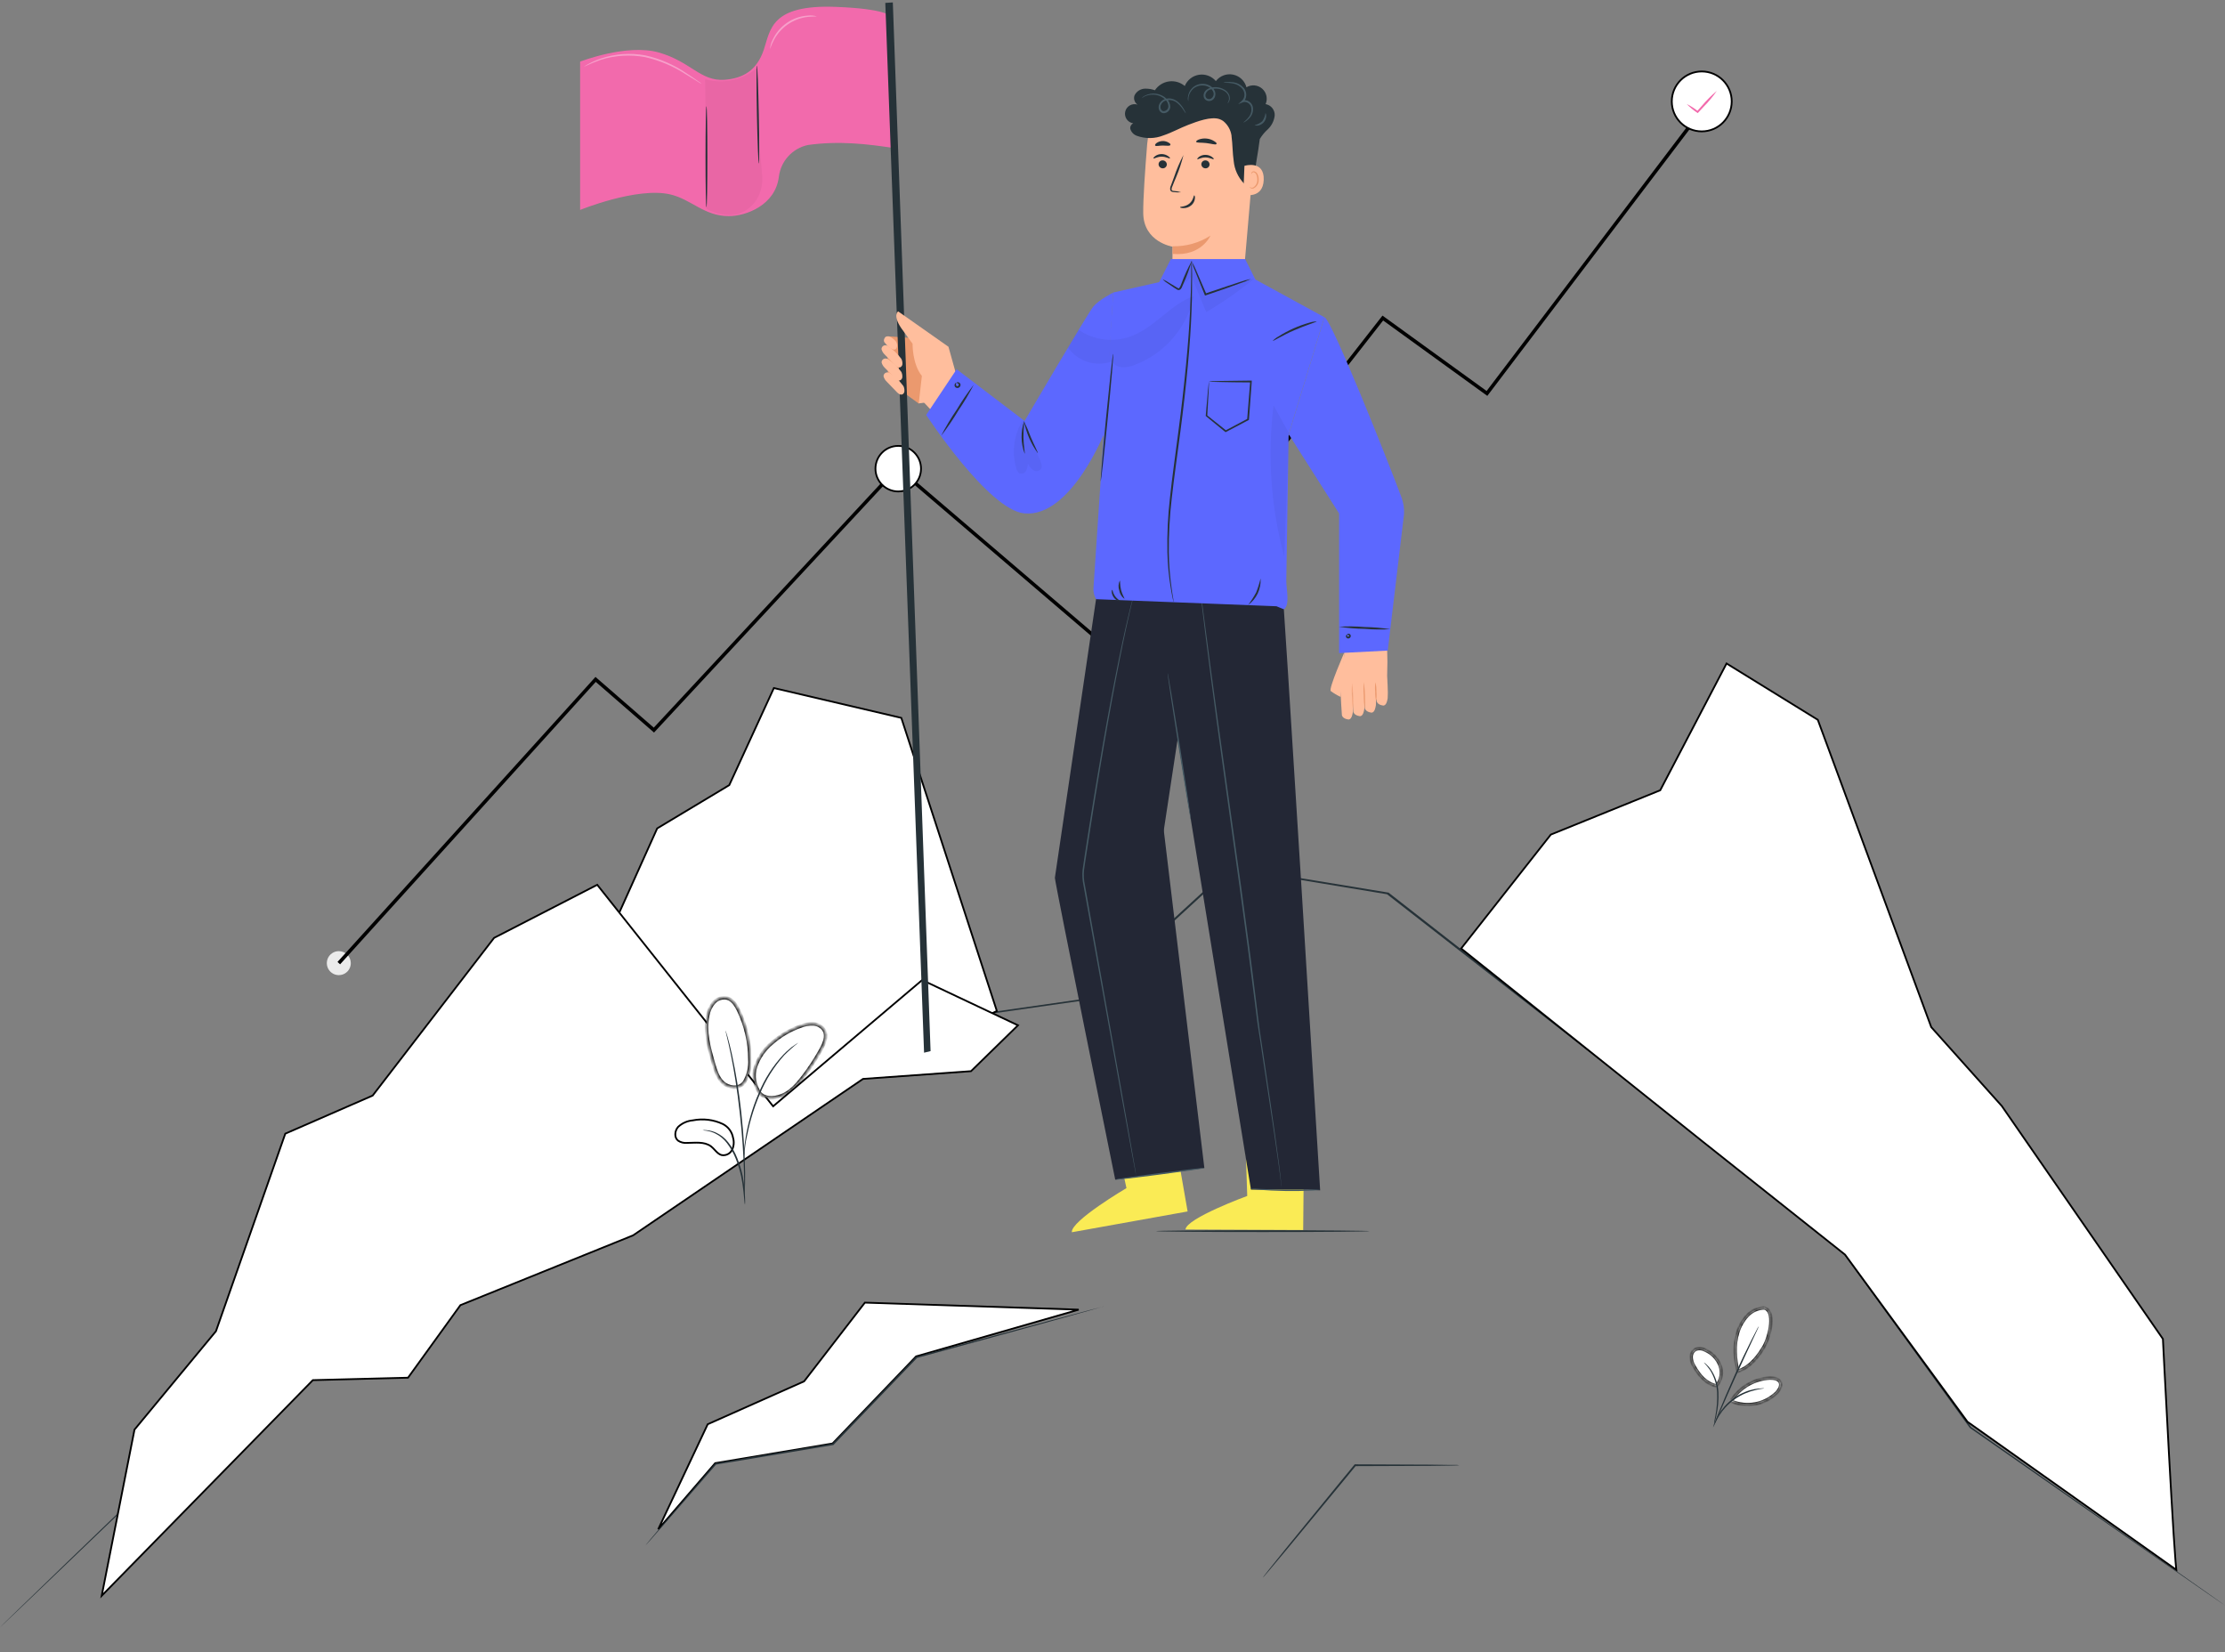 <?xml version="1.0" encoding="UTF-8"?> <svg xmlns="http://www.w3.org/2000/svg" width="629" height="467" viewBox="0 0 629 467" fill="none"><rect x="0" y="0" width="629" height="467" fill="#808080" stroke="none"/> <path d="M412.55 414.22C412.357 414.237 412.163 414.237 411.97 414.22L410.3 414.27L404.09 414.35L383.09 414.43L383.29 414.34L379.61 418.82L363.71 438.06L358.84 443.85L357.5 445.41C357.353 445.601 357.185 445.775 357 445.93C357.124 445.722 357.264 445.525 357.42 445.34L358.69 443.72L363.42 437.83L379.21 418.49C380.47 416.96 381.71 415.49 382.89 414.01L382.97 413.92H383.09L404.09 414.01L410.3 414.09H411.97C412.168 414.111 412.362 414.155 412.55 414.22Z" fill="#263238"></path> <path d="M227.262 390.488L227.319 390.463L227.358 390.413L244.5 368.214L304.937 370.198L259.051 383.39L258.986 383.408L258.94 383.457L235.367 408.027L202.269 413.573L202.18 413.588L202.121 413.657L186.078 432.277L200.066 402.591L227.262 390.488Z" fill="white" stroke="black" stroke-width="0.5"></path> <path d="M0 460C0 460 0.393 459.589 1.207 458.797L4.814 455.288L18.796 441.753C31.002 429.973 48.754 412.859 70.913 391.505V391.445H71.008L107.15 387.515L106.96 387.605C112.181 380.587 117.81 373.138 123.587 365.358H123.668L186.051 339.883L266.512 288.03H266.58H266.675L307.441 282.195L307.238 282.285L328.014 263.166L347.678 245.12L347.814 245H348.031L392.418 252.299H392.527L392.594 252.359L519.816 351.613C533.92 371.143 546.464 388.487 557.246 403.405L610.136 440.5L624.186 450.375L627.793 452.932C628.607 453.503 629 453.804 629 453.804L627.752 452.962L624.104 450.446L609.973 440.62L556.866 403.626L519.327 351.863L392.025 252.71L392.201 252.79L347.882 245.451L348.234 245.361L328.57 263.407L307.74 282.546L307.658 282.626H307.536L266.756 288.451L266.919 288.391L186.567 340.163L124.089 365.588L124.211 365.508L107.53 387.745V387.825H107.394L71.239 391.725L71.388 391.655C49.174 412.98 31.368 430.053 19.108 441.783L4.923 455.348L1.261 458.827C0.434 459.609 0 460 0 460Z" fill="#263238"></path> <path d="M312.11 369.23L311.86 369.32L311.1 369.55L308.17 370.39L297.17 373.46L259.17 383.87L259.29 383.81C254.61 388.68 249.55 393.96 244.29 399.42L235.64 408.42L235.58 408.48H235.5L202.35 414L202.47 413.93L187.93 430.66L183.93 435.25L182.86 436.44C182.62 436.7 182.48 436.83 182.48 436.83C182.48 436.83 182.59 436.68 182.82 436.4C183.05 436.12 183.4 435.69 183.82 435.17C184.74 434.07 186.07 432.51 187.76 430.51L202.17 413.66L202.22 413.6H202.29L235.45 408L235.31 408.07C238.12 405.14 241.01 402.13 243.95 399.07L258.95 383.47H259H259.06L297.06 373.23L308.06 370.31L311.06 369.55L311.82 369.36L312.11 369.23Z" fill="#263238"></path> <path d="M387.18 348C387.18 348.14 373.66 348.26 356.98 348.26C340.3 348.26 326.77 348.14 326.77 348C326.77 347.86 340.29 347.74 356.98 347.74C373.67 347.74 387.18 347.89 387.18 348Z" fill="#263238"></path> <path d="M316.16 186.33L253.61 132.85L254.26 132.1L316.01 184.89L390.82 89.21L420.26 110.52L480.37 31.29L481.17 31.89L420.46 111.9L391.01 90.59L316.16 186.33Z" fill="black"></path> <path d="M99.17 272.25C99.17 272.921 98.971 273.576 98.599 274.134C98.226 274.691 97.697 275.126 97.077 275.382C96.458 275.639 95.776 275.706 95.118 275.575C94.461 275.444 93.857 275.122 93.383 274.647C92.909 274.173 92.586 273.569 92.455 272.912C92.324 272.254 92.391 271.573 92.648 270.953C92.904 270.334 93.339 269.804 93.897 269.432C94.454 269.059 95.109 268.86 95.78 268.86C96.679 268.86 97.541 269.218 98.177 269.853C98.813 270.489 99.17 271.351 99.17 272.25Z" fill="#EBEBEB"></path> <path d="M96.15 272.58L95.41 271.91L168.34 191.35L184.82 205.68L250.54 134.98L251.27 135.66L184.89 207.07L168.42 192.75L96.15 272.58Z" fill="black"></path> <path d="M260.37 132.48C260.37 136.037 257.487 138.92 253.93 138.92C250.373 138.92 247.49 136.037 247.49 132.48C247.49 128.923 250.373 126.04 253.93 126.04C257.487 126.04 260.37 128.923 260.37 132.48Z" fill="white" stroke="black" stroke-width="0.5"></path> <path d="M489.55 28.67C489.55 33.348 485.758 37.14 481.08 37.14C476.402 37.14 472.61 33.348 472.61 28.67C472.61 23.992 476.402 20.2 481.08 20.2C485.758 20.2 489.55 23.992 489.55 28.67Z" fill="white" stroke="black" stroke-width="0.5"></path> <path d="M485.34 25.69C484.21 27.325 482.935 28.854 481.53 30.26L480.09 31.82L479.94 31.98L479.77 31.85C478.701 31.139 477.712 30.314 476.82 29.39C477.965 29.968 479.047 30.662 480.05 31.46H479.73L481.14 29.88C482.418 28.367 483.823 26.965 485.34 25.69Z" fill="#F26AAC"></path> <path d="M206.099 221.965L206.165 221.925L206.197 221.855L218.772 194.49L254.796 202.922L281.805 285.771L240.02 306.306L240.009 306.311L240 306.317L206.026 327.033L166.041 278.032L185.786 234.164L206.099 221.965Z" fill="white" stroke="black" stroke-width="0.5"></path> <path d="M218.757 312.548L260.691 277.032L287.773 289.825L274.501 302.791L244.043 304.97L243.976 304.974L243.92 305.012L178.965 349.2L130.226 368.895L130.159 368.922L130.117 368.98L115.347 389.434L88.546 390.118L88.445 390.121L88.374 390.193L28.754 451.062L38.023 404.111L61.024 376.324L61.052 376.289L61.067 376.247L80.65 320.454L105.286 309.715L105.345 309.69L105.384 309.639L139.671 265.115L168.837 250.108L218.399 312.513L218.56 312.715L218.757 312.548Z" fill="white" stroke="black" stroke-width="0.5"></path> <path d="M545.94 290.297L545.957 290.341L545.989 290.377L565.911 312.65L611.444 378.477L611.45 378.594L611.478 379.142C611.502 379.622 611.538 380.325 611.584 381.221C611.675 383.013 611.807 385.574 611.967 388.648C612.286 394.795 612.719 402.996 613.17 411.21C613.622 419.423 614.092 427.651 614.487 433.85C614.685 436.95 614.864 439.544 615.012 441.376C615.086 442.292 615.153 443.02 615.211 443.527C615.22 443.602 615.228 443.674 615.236 443.74L556.199 401.894L521.604 354.675L521.584 354.648L521.557 354.627L481.272 322.631L481.272 322.631L413.062 268.11L438.41 235.914L469.258 223.42L469.343 223.385L469.386 223.304L488.089 187.546L513.884 203.468L545.94 290.297Z" fill="white" stroke="black" stroke-width="0.5"></path> <mask id="path-15-inside-1_5879_1947" fill="white"> <path d="M210.48 305.87C208.87 308.16 205.74 307.4 204.29 306C202.84 304.6 202.23 302.57 201.67 300.63C200.4 296.2 199.11 291.56 200.06 287.05C200.287 285.679 200.889 284.399 201.8 283.35C202.258 282.834 202.844 282.448 203.499 282.23C204.154 282.012 204.854 281.971 205.53 282.11C207.11 282.53 208.09 284.11 208.8 285.54C210.883 289.875 211.976 294.62 212 299.43C212.145 301.68 211.616 303.922 210.48 305.87Z"></path> </mask> <path d="M210.48 305.87C208.87 308.16 205.74 307.4 204.29 306C202.84 304.6 202.23 302.57 201.67 300.63C200.4 296.2 199.11 291.56 200.06 287.05C200.287 285.679 200.889 284.399 201.8 283.35C202.258 282.834 202.844 282.448 203.499 282.23C204.154 282.012 204.854 281.971 205.53 282.11C207.11 282.53 208.09 284.11 208.8 285.54C210.883 289.875 211.976 294.62 212 299.43C212.145 301.68 211.616 303.922 210.48 305.87Z" fill="white"></path> <path d="M201.67 300.63L201.189 300.768L201.19 300.768L201.67 300.63ZM200.06 287.05L200.549 287.153L200.551 287.142L200.553 287.132L200.06 287.05ZM201.8 283.35L201.426 283.018L201.422 283.022L201.8 283.35ZM205.53 282.11L205.658 281.627L205.645 281.623L205.631 281.62L205.53 282.11ZM208.8 285.54L209.251 285.323L209.248 285.317L208.8 285.54ZM212 299.43L211.5 299.432L211.5 299.447L211.501 299.462L212 299.43ZM210.071 305.582C209.386 306.557 208.386 306.889 207.359 306.82C206.312 306.749 205.278 306.259 204.637 305.64L203.943 306.36C204.752 307.141 206.008 307.731 207.291 307.817C208.594 307.905 209.964 307.473 210.889 306.157L210.071 305.582ZM204.637 305.64C203.299 304.348 202.717 302.454 202.15 300.491L201.19 300.768C201.743 302.685 202.381 304.852 203.943 306.36L204.637 305.64ZM202.151 300.492C200.874 296.04 199.629 291.521 200.549 287.153L199.571 286.947C198.591 291.598 199.926 296.359 201.189 300.768L202.151 300.492ZM200.553 287.132C200.765 285.852 201.328 284.657 202.178 283.678L201.422 283.022C200.451 284.141 199.809 285.507 199.567 286.968L200.553 287.132ZM202.174 283.682C202.574 283.232 203.085 282.894 203.657 282.704L203.341 281.756C202.603 282.001 201.943 282.436 201.426 283.018L202.174 283.682ZM203.657 282.704C204.228 282.514 204.839 282.478 205.429 282.6L205.631 281.62C204.869 281.463 204.079 281.51 203.341 281.756L203.657 282.704ZM205.402 282.593C206.061 282.768 206.62 283.192 207.11 283.77C207.602 284.349 208.003 285.059 208.352 285.762L209.248 285.317C208.887 284.591 208.443 283.795 207.873 283.123C207.3 282.448 206.579 281.871 205.658 281.627L205.402 282.593ZM208.349 285.756C210.4 290.025 211.476 294.696 211.5 299.432L212.5 299.427C212.476 294.543 211.366 289.726 209.251 285.323L208.349 285.756ZM211.501 299.462C211.639 301.613 211.134 303.756 210.048 305.618L210.912 306.122C212.098 304.088 212.65 301.747 212.499 299.398L211.501 299.462Z" fill="black" mask="url(#path-15-inside-1_5879_1947)"></path> <path d="M195.822 316.699L195.836 316.698L195.849 316.695C198.717 316.123 201.693 316.483 204.34 317.725C205.09 318.104 205.742 318.653 206.244 319.327C206.747 320.002 207.086 320.785 207.234 321.614L207.236 321.627L207.24 321.64C207.581 322.815 207.456 324.076 206.89 325.16C206.601 325.667 206.158 326.069 205.625 326.307C205.094 326.545 204.502 326.608 203.933 326.488C203.364 326.31 202.903 325.927 202.447 325.464C202.317 325.333 202.185 325.192 202.051 325.049C201.728 324.703 201.39 324.342 201.025 324.054L201.025 324.054L201.02 324.05C200.048 323.323 198.901 323.082 197.731 323.017C197.146 322.984 196.549 322.995 195.96 323.014C195.821 323.019 195.683 323.024 195.546 323.028C195.097 323.044 194.655 323.06 194.22 323.06H194.208L194.196 323.061C193.308 323.145 192.418 322.918 191.678 322.419C191.124 321.974 190.879 321.29 190.902 320.562C190.925 319.831 191.219 319.079 191.708 318.535C192.837 317.482 194.285 316.836 195.822 316.699Z" fill="white" stroke="black" stroke-width="0.5"></path> <mask id="path-18-inside-2_5879_1947" fill="white"> <path d="M214.89 309.16C214.067 308.079 213.519 306.814 213.292 305.475C213.066 304.135 213.168 302.761 213.59 301.47C214.476 298.891 216.054 296.604 218.15 294.86C220.531 292.741 223.303 291.107 226.31 290.05C227.473 289.577 228.726 289.366 229.98 289.43C230.606 289.465 231.214 289.652 231.751 289.977C232.288 290.301 232.738 290.752 233.06 291.29C233.91 292.93 233.06 294.91 232.2 296.53C230.633 299.388 228.841 302.116 226.84 304.69C225.24 306.76 223.4 308.81 220.95 309.74C218.5 310.67 215.95 310.57 214.66 308.87"></path> </mask> <path d="M214.89 309.16C214.067 308.079 213.519 306.814 213.292 305.475C213.066 304.135 213.168 302.761 213.59 301.47C214.476 298.891 216.054 296.604 218.15 294.86C220.531 292.741 223.303 291.107 226.31 290.05C227.473 289.577 228.726 289.366 229.98 289.43C230.606 289.465 231.214 289.652 231.751 289.977C232.288 290.301 232.738 290.752 233.06 291.29C233.91 292.93 233.06 294.91 232.2 296.53C230.633 299.388 228.841 302.116 226.84 304.69C225.24 306.76 223.4 308.81 220.95 309.74C218.5 310.67 215.95 310.57 214.66 308.87" fill="white"></path> <path d="M213.59 301.47L213.117 301.307L213.115 301.314L213.59 301.47ZM218.15 294.86L218.47 295.244L218.476 295.239L218.482 295.233L218.15 294.86ZM226.31 290.05L226.476 290.521L226.487 290.517L226.498 290.513L226.31 290.05ZM229.98 289.43L230.008 288.93L230.006 288.93L229.98 289.43ZM233.06 291.29L233.504 291.06L233.497 291.046L233.489 291.033L233.06 291.29ZM232.2 296.53L232.638 296.77L232.642 296.764L232.2 296.53ZM226.84 304.69L226.445 304.383L226.444 304.384L226.84 304.69ZM215.288 308.857C214.514 307.84 213.998 306.651 213.785 305.392L212.799 305.558C213.039 306.978 213.62 308.317 214.492 309.463L215.288 308.857ZM213.785 305.392C213.572 304.132 213.668 302.839 214.065 301.625L213.115 301.314C212.668 302.683 212.559 304.139 212.799 305.558L213.785 305.392ZM214.063 301.632C214.92 299.14 216.444 296.93 218.47 295.244L217.83 294.475C215.664 296.278 214.033 298.641 213.117 301.307L214.063 301.632ZM218.482 295.233C220.815 293.157 223.53 291.557 226.476 290.521L226.144 289.578C223.076 290.657 220.247 292.324 217.818 294.486L218.482 295.233ZM226.498 290.513C227.594 290.068 228.774 289.869 229.955 289.929L230.006 288.93C228.679 288.863 227.353 289.086 226.122 289.586L226.498 290.513ZM229.952 289.929C230.497 289.959 231.026 290.123 231.493 290.405L232.01 289.549C231.403 289.182 230.716 288.97 230.008 288.93L229.952 289.929ZM231.493 290.405C231.96 290.687 232.351 291.079 232.631 291.547L233.489 291.033C233.124 290.425 232.617 289.915 232.01 289.549L231.493 290.405ZM232.616 291.52C232.967 292.197 232.982 292.969 232.785 293.802C232.586 294.64 232.184 295.493 231.758 296.295L232.642 296.764C233.076 295.946 233.529 295 233.758 294.032C233.988 293.061 234.003 292.022 233.504 291.06L232.616 291.52ZM231.762 296.289C230.207 299.124 228.43 301.83 226.445 304.383L227.235 304.997C229.252 302.402 231.059 299.651 232.638 296.77L231.762 296.289ZM226.444 304.384C224.848 306.449 223.081 308.396 220.773 309.272L221.127 310.207C223.719 309.223 225.632 307.07 227.236 304.995L226.444 304.384ZM220.773 309.272C218.383 310.179 216.139 309.991 215.058 308.567L214.262 309.172C215.761 311.148 218.617 311.16 221.127 310.207L220.773 309.272Z" fill="black" mask="url(#path-18-inside-2_5879_1947)"></path> <path d="M210.59 340.52C210.507 340.192 210.457 339.857 210.44 339.52C210.37 338.76 210.27 337.8 210.16 336.67C210.019 335.267 209.805 333.871 209.52 332.49C209.148 330.808 208.64 329.159 208 327.56C207.379 325.96 206.53 324.458 205.48 323.1C204.635 321.987 203.547 321.081 202.3 320.45C201.457 320.03 200.552 319.747 199.62 319.61C199.283 319.593 198.948 319.543 198.62 319.46C198.972 319.423 199.328 319.423 199.68 319.46C200.646 319.528 201.592 319.772 202.47 320.18C203.782 320.797 204.932 321.711 205.83 322.85C206.925 324.23 207.805 325.767 208.44 327.41C209.086 329.03 209.592 330.703 209.95 332.41C210.221 333.807 210.408 335.22 210.51 336.64C210.6 337.85 210.63 338.83 210.65 339.51C210.656 339.848 210.636 340.185 210.59 340.52Z" fill="#263238"></path> <path d="M210.39 338.33C210.364 338.167 210.364 338.002 210.39 337.84V336.46C210.39 335.26 210.39 333.52 210.33 331.37C210.23 327.07 209.86 321.14 209.14 314.62C208.42 308.1 207.47 302.24 206.6 298.03C206.39 297.03 206.19 296.03 205.99 295.2C205.79 294.37 205.65 293.64 205.49 293.06C205.33 292.48 205.26 292.06 205.17 291.72C205.119 291.565 205.092 291.403 205.09 291.24C205.159 291.384 205.212 291.535 205.25 291.69C205.36 292.04 205.49 292.48 205.66 293.02C205.83 293.56 206.02 294.31 206.23 295.14C206.44 295.97 206.67 296.91 206.9 297.97C208.088 303.454 208.979 308.999 209.57 314.58C210.29 321.11 210.57 327.06 210.64 331.36C210.64 333.52 210.64 335.26 210.56 336.46C210.56 337.03 210.5 337.46 210.48 337.85C210.462 338.012 210.432 338.172 210.39 338.33Z" fill="#263238"></path> <path d="M210.36 326.86C210.325 326.377 210.325 325.893 210.36 325.41C210.36 324.48 210.54 323.14 210.8 321.49C211.12 319.564 211.547 317.658 212.08 315.78C212.713 313.472 213.512 311.213 214.47 309.02C216.123 304.986 218.495 301.286 221.47 298.1C221.986 297.554 222.537 297.043 223.12 296.57C223.37 296.35 223.6 296.14 223.83 295.97L224.47 295.53C224.852 295.238 225.256 294.977 225.68 294.75C224.275 295.853 222.939 297.042 221.68 298.31C218.799 301.522 216.486 305.201 214.84 309.19C213.897 311.369 213.095 313.607 212.44 315.89C211.81 317.99 211.44 319.89 211.08 321.54C210.72 323.19 210.61 324.54 210.51 325.42C210.496 325.903 210.446 326.384 210.36 326.86Z" fill="#263238"></path> <mask id="path-23-inside-3_5879_1947" fill="white"> <path d="M498.86 369.68C497.933 369.693 497.018 369.894 496.171 370.271C495.324 370.647 494.561 371.191 493.93 371.87C492.674 373.235 491.747 374.87 491.22 376.65C490.11 380.05 490.46 384.16 491.22 387.65C495.03 386.52 497.55 382.65 498.71 380.65C500.53 377.43 501.88 370.5 498.83 369.71"></path> </mask> <path d="M498.86 369.68C497.933 369.693 497.018 369.894 496.171 370.271C495.324 370.647 494.561 371.191 493.93 371.87C492.674 373.235 491.747 374.87 491.22 376.65C490.11 380.05 490.46 384.16 491.22 387.65C495.03 386.52 497.55 382.65 498.71 380.65C500.53 377.43 501.88 370.5 498.83 369.71" fill="white"></path> <path d="M493.93 371.87L493.564 371.529L493.562 371.531L493.93 371.87ZM491.22 376.65L491.695 376.805L491.699 376.792L491.22 376.65ZM491.22 387.65L490.731 387.756L490.846 388.282L491.362 388.129L491.22 387.65ZM498.71 380.65L499.143 380.901L499.145 380.896L498.71 380.65ZM498.853 369.18C497.858 369.194 496.877 369.41 495.968 369.814L496.374 370.728C497.16 370.379 498.008 370.192 498.867 370.18L498.853 369.18ZM495.968 369.814C495.059 370.217 494.241 370.801 493.564 371.529L494.296 372.21C494.882 371.581 495.588 371.076 496.374 370.728L495.968 369.814ZM493.562 371.531C492.254 372.953 491.289 374.655 490.741 376.508L491.699 376.792C492.205 375.086 493.093 373.518 494.298 372.208L493.562 371.531ZM490.745 376.495C489.593 380.021 489.965 384.236 490.731 387.756L491.709 387.543C490.955 384.084 490.627 380.079 491.695 376.805L490.745 376.495ZM491.362 388.129C493.386 387.529 495.041 386.21 496.327 384.815C497.614 383.417 498.555 381.913 499.142 380.901L498.277 380.399C497.705 381.386 496.806 382.818 495.591 384.137C494.374 385.459 492.864 386.64 491.078 387.17L491.362 388.129ZM499.145 380.896C500.093 379.219 500.905 376.611 501.095 374.309C501.189 373.16 501.132 372.042 500.828 371.14C500.519 370.226 499.932 369.479 498.955 369.226L498.705 370.194C499.253 370.336 499.641 370.751 499.88 371.46C500.123 372.179 500.187 373.143 500.098 374.227C499.92 376.394 499.147 378.86 498.275 380.404L499.145 380.896Z" fill="black" mask="url(#path-23-inside-3_5879_1947)"></path> <mask id="path-25-inside-4_5879_1947" fill="white"> <path d="M485.27 391.76C485.932 390.964 486.374 390.009 486.549 388.989C486.725 387.969 486.628 386.92 486.27 385.95C485.894 384.985 485.33 384.104 484.61 383.359C483.891 382.614 483.031 382.019 482.08 381.61C481.664 381.372 481.202 381.229 480.725 381.191C480.247 381.153 479.768 381.221 479.32 381.39C478.933 381.613 478.612 381.936 478.391 382.324C478.169 382.712 478.055 383.153 478.06 383.6C478.089 384.499 478.355 385.375 478.83 386.14C480.32 388.81 482.25 391.14 485.25 391.76"></path> </mask> <path d="M485.27 391.76C485.932 390.964 486.374 390.009 486.549 388.989C486.725 387.969 486.628 386.92 486.27 385.95C485.894 384.985 485.33 384.104 484.61 383.359C483.891 382.614 483.031 382.019 482.08 381.61C481.664 381.372 481.202 381.229 480.725 381.191C480.247 381.153 479.768 381.221 479.32 381.39C478.933 381.613 478.612 381.936 478.391 382.324C478.169 382.712 478.055 383.153 478.06 383.6C478.089 384.499 478.355 385.375 478.83 386.14C480.32 388.81 482.25 391.14 485.25 391.76" fill="white"></path> <path d="M486.27 385.95L486.739 385.776L486.736 385.768L486.27 385.95ZM482.08 381.61L481.832 382.044L481.856 382.058L481.882 382.069L482.08 381.61ZM479.32 381.39L479.144 380.922L479.105 380.936L479.07 380.957L479.32 381.39ZM478.06 383.6L477.56 383.605L477.56 383.616L478.06 383.6ZM478.83 386.14L479.267 385.896L479.261 385.886L479.255 385.876L478.83 386.14ZM485.654 392.08C486.373 391.217 486.851 390.18 487.042 389.073L486.056 388.904C485.896 389.837 485.492 390.712 484.886 391.44L485.654 392.08ZM487.042 389.073C487.232 387.967 487.128 386.83 486.739 385.776L485.801 386.123C486.129 387.011 486.217 387.97 486.056 388.904L487.042 389.073ZM486.736 385.768C486.335 384.741 485.735 383.805 484.97 383.012L484.251 383.707C484.924 384.404 485.452 385.228 485.804 386.131L486.736 385.768ZM484.97 383.012C484.205 382.219 483.29 381.587 482.278 381.15L481.882 382.069C482.772 382.452 483.577 383.009 484.251 383.707L484.97 383.012ZM482.328 381.176C481.849 380.901 481.315 380.736 480.764 380.693L480.685 381.689C481.089 381.722 481.48 381.842 481.832 382.044L482.328 381.176ZM480.764 380.693C480.214 380.649 479.66 380.727 479.144 380.922L479.496 381.857C479.875 381.715 480.281 381.657 480.685 381.689L480.764 380.693ZM479.07 380.957C478.606 381.224 478.222 381.611 477.956 382.076L478.825 382.572C479.002 382.26 479.26 382.002 479.57 381.823L479.07 380.957ZM477.956 382.076C477.691 382.542 477.554 383.069 477.56 383.605L478.56 383.594C478.556 383.236 478.647 382.883 478.825 382.572L477.956 382.076ZM477.56 383.616C477.593 384.603 477.884 385.565 478.405 386.403L479.255 385.876C478.826 385.186 478.586 384.395 478.56 383.583L477.56 383.616ZM478.393 386.383C479.902 389.087 481.928 391.584 485.149 392.249L485.351 391.27C482.572 390.696 480.738 388.532 479.267 385.896L478.393 386.383Z" fill="black" mask="url(#path-25-inside-4_5879_1947)"></path> <path d="M484.5 402.94C484.613 402.716 484.69 402.477 484.73 402.23C484.85 401.76 485.01 401.08 485.19 400.23C485.688 398.023 485.89 395.76 485.79 393.5C485.669 391.217 484.933 389.009 483.66 387.11C483.264 386.545 482.8 386.032 482.28 385.58C482.103 385.395 481.893 385.245 481.66 385.14C482.303 385.801 482.891 386.514 483.42 387.27C484.603 389.155 485.291 391.308 485.42 393.53C485.514 395.757 485.353 397.989 484.94 400.18C484.737 401.09 484.59 402.012 484.5 402.94Z" fill="#263238"></path> <path d="M497.23 374.84C496.989 375.176 496.782 375.534 496.61 375.91C496.23 376.62 495.7 377.64 495.06 378.91C493.78 381.45 492.06 385 490.28 388.96C488.5 392.92 486.96 396.55 485.9 399.2C485.36 400.52 484.9 401.59 484.67 402.34C484.504 402.718 484.37 403.109 484.27 403.51C484.486 403.159 484.667 402.787 484.81 402.4L486.16 399.31C487.29 396.69 488.86 393.09 490.65 389.13C492.44 385.17 494.11 381.61 495.32 379.03L496.75 375.97C496.937 375.605 497.098 375.228 497.23 374.84Z" fill="#263238"></path> <mask id="path-29-inside-5_5879_1947" fill="white"> <path d="M489.5 395.79C490.686 393.954 492.292 392.428 494.186 391.337C496.08 390.247 498.207 389.624 500.39 389.52C501.49 389.52 502.82 389.71 503.28 390.71C503.74 391.71 503.04 392.88 502.28 393.71C500.621 395.332 498.52 396.427 496.241 396.858C493.962 397.288 491.606 397.035 489.47 396.13"></path> </mask> <path d="M489.5 395.79C490.686 393.954 492.292 392.428 494.186 391.337C496.08 390.247 498.207 389.624 500.39 389.52C501.49 389.52 502.82 389.71 503.28 390.71C503.74 391.71 503.04 392.88 502.28 393.71C500.621 395.332 498.52 396.427 496.241 396.858C493.962 397.288 491.606 397.035 489.47 396.13" fill="white"></path> <path d="M500.39 389.52V389.02H500.378L500.366 389.021L500.39 389.52ZM502.28 393.71L502.63 394.068L502.639 394.058L502.649 394.048L502.28 393.71ZM489.92 396.061C491.063 394.292 492.611 392.821 494.436 391.77L493.937 390.904C491.974 392.034 490.309 393.616 489.08 395.519L489.92 396.061ZM494.436 391.77C496.261 390.72 498.31 390.119 500.414 390.019L500.366 389.021C498.104 389.128 495.9 389.774 493.937 390.904L494.436 391.77ZM500.39 390.02C500.919 390.02 501.466 390.067 501.92 390.215C502.37 390.362 502.674 390.59 502.826 390.919L503.734 390.501C503.426 389.83 502.835 389.463 502.23 389.265C501.629 389.068 500.961 389.02 500.39 389.02V390.02ZM502.826 390.919C502.978 391.251 502.956 391.64 502.774 392.085C502.592 392.532 502.269 392.982 501.911 393.372L502.649 394.048C503.051 393.608 503.458 393.058 503.7 392.463C503.944 391.865 504.042 391.17 503.734 390.501L502.826 390.919ZM501.93 393.353C500.342 394.905 498.331 395.954 496.148 396.366L496.334 397.349C498.71 396.9 500.901 395.758 502.63 394.068L501.93 393.353ZM496.148 396.366C493.966 396.779 491.71 396.536 489.665 395.67L489.275 396.59C491.502 397.534 493.958 397.798 496.334 397.349L496.148 396.366Z" fill="black" mask="url(#path-29-inside-5_5879_1947)"></path> <path d="M498.74 392.44C498.501 392.405 498.259 392.405 498.02 392.44C497.736 392.438 497.451 392.458 497.17 392.5C496.798 392.531 496.427 392.581 496.06 392.65C495.104 392.829 494.169 393.107 493.27 393.48C492.163 393.936 491.11 394.513 490.13 395.2C489.164 395.904 488.276 396.708 487.48 397.6C486.837 398.334 486.271 399.131 485.79 399.98C485.599 400.302 485.428 400.636 485.28 400.98C485.152 401.23 485.045 401.491 484.96 401.76C484.861 401.98 484.79 402.212 484.75 402.45C484.83 402.45 485.17 401.51 486.03 400.13C486.534 399.317 487.113 398.554 487.76 397.85C489.336 396.128 491.262 394.764 493.41 393.85C494.284 393.47 495.191 393.172 496.12 392.96C497.71 392.53 498.74 392.52 498.74 392.44Z" fill="#263238"></path> <path d="M392.22 187C392.22 187 392.15 181.31 391.91 181.27L380.22 183.87C380.1 184.61 378.63 193.94 378.88 194.87L392 198.5C392 198.5 392.22 187.33 392.22 187Z" fill="#FFBE9D"></path> <path d="M392.23 197.63C392.23 197.63 392.23 197.53 392.29 197.38C392.43 196.1 392.29 190.54 391.67 190.31C391.05 190.08 389.01 190.47 388.87 191.21C388.73 191.95 389.19 198.21 389.19 198.21C389.19 198.21 389.32 199.21 390.98 199.43C392 199.57 392.23 197.63 392.23 197.63Z" fill="#FFBE9D"></path> <path d="M388.9 199.63C388.9 199.63 388.9 199.53 388.96 199.38C389.09 198.1 389.01 192.54 388.33 192.31C387.65 192.08 385.67 192.47 385.54 193.21C385.41 193.95 385.85 200.21 385.85 200.21C385.85 200.21 385.99 201.21 387.65 201.43C388.67 201.57 388.9 199.63 388.9 199.63Z" fill="#FFBE9D"></path> <path d="M385.64 200.63C385.64 200.63 385.64 200.53 385.69 200.37C385.83 199.1 385.75 193.54 385.07 193.3C384.39 193.06 382.41 193.47 382.28 194.2C382.15 194.93 382.59 201.2 382.59 201.2C382.59 201.2 382.73 202.2 384.38 202.43C385.41 202.57 385.64 200.63 385.64 200.63Z" fill="#FFBE9D"></path> <path d="M382.39 201.57C382.39 201.57 382.39 201.47 382.45 201.31C382.58 200.04 382.5 194.48 381.82 194.24C381.14 194 379.16 194.41 379.03 195.14C378.9 195.87 379.35 202.14 379.35 202.14C379.35 202.14 379.48 203.14 381.14 203.37C382.16 203.5 382.39 201.57 382.39 201.57Z" fill="#FFBE9D"></path> <path d="M388.85 192.83C389.044 193.72 389.131 194.63 389.11 195.54C389.2 196.433 389.17 197.335 389.02 198.22C388.826 197.33 388.739 196.421 388.76 195.51C388.669 194.617 388.699 193.715 388.85 192.83Z" fill="#EB996E"></path> <path d="M385.57 192.81C385.893 195.367 385.983 197.947 385.84 200.52C385.628 199.248 385.525 197.96 385.53 196.67C385.428 195.385 385.441 194.093 385.57 192.81Z" fill="#EB996E"></path> <g opacity="0.78"> <path opacity="0.78" d="M382.24 193.09C382.563 195.647 382.653 198.227 382.51 200.8C382.298 199.528 382.195 198.24 382.2 196.95C382.097 195.665 382.111 194.373 382.24 193.09Z" fill="#EB996E"></path> </g> <path d="M380.15 184.18C380.15 184.18 375.52 194.69 376.2 195.34C377.073 195.99 378.011 196.546 379 197L380.15 184.18Z" fill="#FFBE9D"></path> <path d="M354.56 43.18L351.17 82.49L331.48 80.92C331.36 78.62 331.48 69.73 331.48 69.73C331.48 69.73 323.29 68.45 323.19 60.26C323.14 56.26 323.71 48.06 324.31 40.65C324.627 36.699 326.48 33.03 329.472 30.43C332.463 27.83 336.354 26.505 340.31 26.74C342.336 26.853 344.319 27.372 346.141 28.266C347.962 29.16 349.586 30.41 350.915 31.944C352.244 33.477 353.252 35.262 353.878 37.192C354.504 39.122 354.736 41.158 354.56 43.18Z" fill="#FFBE9D"></path> <path d="M331.51 69.61C335.289 69.695 339.008 68.65 342.19 66.61C342.19 66.61 339.67 72.51 331.49 71.77L331.51 69.61Z" fill="#EB996E"></path> <path d="M327.52 46.39C327.52 46.696 327.637 46.99 327.847 47.211C328.057 47.433 328.345 47.565 328.65 47.58C328.951 47.599 329.247 47.499 329.474 47.3C329.701 47.101 329.839 46.821 329.86 46.52C329.863 46.215 329.746 45.921 329.535 45.7C329.324 45.48 329.035 45.351 328.73 45.34C328.581 45.328 328.432 45.346 328.29 45.392C328.148 45.438 328.017 45.513 327.904 45.611C327.791 45.708 327.699 45.828 327.633 45.962C327.567 46.096 327.529 46.241 327.52 46.39Z" fill="#263238"></path> <path d="M326.1 44.78C326.24 44.94 327.1 44.28 328.39 44.28C329.68 44.28 330.57 44.92 330.71 44.76C330.85 44.6 330.63 44.42 330.22 44.13C329.684 43.749 329.043 43.545 328.385 43.545C327.727 43.545 327.086 43.749 326.55 44.13C326.16 44.44 326 44.71 326.1 44.78Z" fill="#263238"></path> <path d="M339.61 46.4C339.61 46.705 339.727 46.997 339.938 47.217C340.148 47.437 340.436 47.567 340.74 47.58C340.889 47.591 341.038 47.572 341.179 47.524C341.321 47.477 341.451 47.401 341.563 47.303C341.675 47.204 341.766 47.084 341.83 46.949C341.895 46.815 341.932 46.669 341.94 46.52C341.945 46.216 341.831 45.922 341.622 45.701C341.412 45.48 341.124 45.351 340.82 45.34C340.67 45.328 340.52 45.346 340.378 45.393C340.235 45.44 340.103 45.515 339.991 45.614C339.878 45.713 339.786 45.833 339.72 45.968C339.655 46.103 339.618 46.25 339.61 46.4Z" fill="#263238"></path> <path d="M338.47 45C338.62 45.15 339.47 44.49 340.76 44.5C342.05 44.51 342.94 45.13 343.08 44.98C343.22 44.83 343 44.63 342.6 44.34C342.052 43.965 341.404 43.767 340.74 43.77C340.085 43.763 339.446 43.97 338.92 44.36C338.53 44.67 338.4 45 338.47 45Z" fill="#263238"></path> <path d="M333.9 54.35C333.25 54.149 332.579 54.025 331.9 53.98C331.58 53.98 331.27 53.89 331.22 53.67C331.181 53.323 331.255 52.972 331.43 52.67C331.74 51.89 332.05 51.07 332.43 50.22C333.31 48.147 334.022 46.007 334.56 43.82C333.51 45.815 332.623 47.892 331.91 50.03C331.6 50.89 331.29 51.71 331 52.49C330.799 52.878 330.742 53.325 330.84 53.75C330.884 53.865 330.956 53.968 331.048 54.05C331.14 54.132 331.251 54.19 331.37 54.22C331.545 54.273 331.727 54.3 331.91 54.3C332.569 54.4 333.237 54.417 333.9 54.35Z" fill="#263238"></path> <path d="M337.61 55.22C337.4 55.22 337.4 56.58 336.23 57.55C335.06 58.52 333.61 58.37 333.6 58.55C333.59 58.73 333.92 58.81 334.54 58.83C335.341 58.842 336.121 58.569 336.74 58.06C337.335 57.578 337.716 56.881 337.8 56.12C337.85 55.55 337.7 55.22 337.61 55.22Z" fill="#263238"></path> <path d="M338.15 40.08C338.27 40.43 339.53 40.26 341.01 40.44C342.49 40.62 343.68 41.02 343.87 40.72C344.06 40.42 343.75 40.25 343.27 39.92C342.632 39.507 341.906 39.25 341.15 39.17C340.393 39.085 339.627 39.174 338.91 39.43C338.37 39.65 338.09 39.92 338.15 40.08Z" fill="#263238"></path> <path d="M326.56 41.14C326.78 41.43 327.65 41.14 328.69 41.14C329.73 41.14 330.62 41.33 330.82 41.03C331.02 40.73 330.77 40.6 330.39 40.33C329.87 40.007 329.267 39.843 328.655 39.861C328.043 39.879 327.45 40.077 326.95 40.43C326.59 40.71 326.46 41 326.56 41.14Z" fill="#263238"></path> <path d="M360.35 32.69C360.401 31.925 360.166 31.168 359.691 30.566C359.217 29.964 358.536 29.559 357.78 29.43C358.103 28.695 358.184 27.877 358.011 27.093C357.838 26.309 357.419 25.601 356.817 25.07C356.214 24.54 355.458 24.216 354.659 24.144C353.859 24.072 353.058 24.256 352.37 24.67C352.139 23.78 351.662 22.972 350.994 22.34C350.326 21.708 349.493 21.276 348.592 21.093C347.69 20.911 346.755 20.985 345.894 21.308C345.033 21.631 344.279 22.19 343.72 22.92C343.143 22.236 342.399 21.712 341.561 21.4C340.722 21.088 339.817 20.997 338.933 21.137C338.049 21.276 337.216 21.642 336.515 22.198C335.814 22.754 335.268 23.481 334.93 24.31C334.315 23.791 333.597 23.407 332.824 23.184C332.05 22.962 331.238 22.905 330.441 23.018C329.644 23.132 328.88 23.412 328.199 23.842C327.518 24.271 326.936 24.84 326.49 25.51C325.593 25.188 324.643 25.035 323.69 25.06C323.075 25.076 322.476 25.258 321.957 25.587C321.437 25.917 321.017 26.381 320.74 26.93C320.562 27.4 320.548 27.917 320.7 28.396C320.853 28.875 321.163 29.289 321.58 29.57C321.222 29.455 320.844 29.415 320.47 29.453C320.096 29.491 319.733 29.607 319.406 29.792C319.079 29.977 318.793 30.229 318.568 30.53C318.343 30.831 318.182 31.176 318.097 31.542C318.012 31.908 318.003 32.288 318.072 32.658C318.141 33.028 318.286 33.379 318.498 33.69C318.71 34.001 318.984 34.265 319.302 34.464C319.621 34.664 319.978 34.795 320.35 34.85C320.088 34.984 319.869 35.189 319.719 35.442C319.568 35.695 319.492 35.986 319.5 36.28C319.611 36.768 319.846 37.22 320.183 37.591C320.519 37.962 320.945 38.241 321.42 38.4C323.841 39.275 326.499 39.233 328.89 38.28C331.31 37.47 333.55 36.2 335.95 35.28C338.35 34.36 342.36 32.83 344.77 33.68C345.124 33.807 345.46 33.978 345.77 34.19C347.065 35.222 347.917 36.711 348.15 38.35C348.155 38.403 348.155 38.457 348.15 38.51C348.47 40.85 348.42 43.22 348.76 45.51C348.982 47.876 349.993 50.098 351.63 51.82C352.34 52.48 353.63 52.94 354.18 52.16C354.383 51.841 354.484 51.468 354.47 51.09C354.79 47.02 355.67 43.28 356.14 39.3C356.742 38.295 357.49 37.385 358.36 36.6C359.467 35.575 360.172 34.188 360.35 32.69Z" fill="#263238"></path> <path d="M335.93 28.57C335.788 28.226 335.749 27.847 335.82 27.48C335.908 26.452 336.375 25.494 337.13 24.79C337.703 24.273 338.405 23.921 339.163 23.771C339.92 23.622 340.703 23.68 341.43 23.94C341.871 24.085 342.278 24.321 342.622 24.633C342.967 24.945 343.242 25.326 343.43 25.75C343.619 26.233 343.641 26.765 343.49 27.26C343.417 27.526 343.283 27.77 343.099 27.975C342.915 28.18 342.686 28.339 342.43 28.44C342.171 28.543 341.89 28.581 341.612 28.549C341.335 28.518 341.07 28.419 340.84 28.26C340.626 28.09 340.46 27.866 340.358 27.612C340.257 27.358 340.223 27.082 340.26 26.81C340.309 26.309 340.544 25.845 340.92 25.51C341.266 25.204 341.676 24.978 342.12 24.85C342.853 24.627 343.627 24.575 344.383 24.698C345.139 24.821 345.856 25.116 346.48 25.56C346.965 25.911 347.334 26.398 347.54 26.96C347.685 27.385 347.709 27.842 347.61 28.28C347.42 29 347.01 29.22 347.01 29.2C347.208 28.896 347.344 28.557 347.41 28.2C347.468 27.802 347.419 27.395 347.27 27.02C347.056 26.534 346.71 26.118 346.27 25.82C345.686 25.437 345.025 25.188 344.333 25.091C343.641 24.994 342.937 25.052 342.27 25.26C341.897 25.349 341.557 25.543 341.291 25.82C341.025 26.096 340.844 26.444 340.77 26.82C340.741 27.007 340.762 27.197 340.831 27.373C340.899 27.548 341.013 27.703 341.16 27.82C341.319 27.927 341.501 27.993 341.691 28.012C341.881 28.031 342.073 28.003 342.25 27.93C342.604 27.753 342.876 27.447 343.01 27.075C343.144 26.702 343.13 26.292 342.97 25.93C342.806 25.569 342.57 25.244 342.276 24.978C341.982 24.711 341.636 24.508 341.26 24.38C340.608 24.144 339.905 24.082 339.221 24.199C338.538 24.317 337.896 24.61 337.36 25.05C336.641 25.689 336.162 26.553 336 27.5C335.91 28.18 336 28.57 335.93 28.57Z" fill="#455A64"></path> <path d="M345.88 23.34C346.116 23.25 346.367 23.203 346.62 23.2C347.306 23.134 347.999 23.154 348.68 23.26C349.73 23.408 350.701 23.9 351.44 24.66C351.91 25.145 352.206 25.771 352.284 26.442C352.362 27.113 352.216 27.791 351.87 28.37C351.748 28.56 351.6 28.732 351.43 28.88L351.16 28.44C351.482 28.325 351.827 28.289 352.166 28.334C352.506 28.379 352.829 28.505 353.11 28.7C353.638 29.035 354.015 29.562 354.16 30.17C354.261 30.662 354.256 31.169 354.145 31.659C354.035 32.149 353.822 32.609 353.52 33.01C353.136 33.527 352.661 33.971 352.12 34.32C351.74 34.57 351.52 34.67 351.5 34.64C351.48 34.61 351.67 34.46 352 34.17C352.471 33.776 352.885 33.319 353.23 32.81C353.475 32.444 353.642 32.031 353.723 31.598C353.804 31.165 353.796 30.72 353.7 30.29C353.577 29.803 353.268 29.383 352.84 29.12C352.624 28.973 352.377 28.879 352.119 28.844C351.86 28.809 351.597 28.835 351.35 28.92L350.01 29.46L351.09 28.46C351.224 28.343 351.342 28.208 351.44 28.06C351.741 27.566 351.858 26.982 351.77 26.41C351.691 25.869 351.45 25.363 351.08 24.96C350.419 24.26 349.555 23.784 348.61 23.6C347 23.3 345.88 23.45 345.88 23.34Z" fill="#455A64"></path> <path d="M357.74 32C357.8 32 357.95 32.28 357.95 32.78C357.94 33.454 357.687 34.102 357.237 34.604C356.786 35.106 356.169 35.428 355.5 35.51C355 35.51 354.7 35.45 354.71 35.38C355.504 35.187 356.239 34.803 356.85 34.26C357.331 33.593 357.637 32.816 357.74 32Z" fill="#455A64"></path> <path d="M322.75 27.74C322.957 27.476 323.22 27.261 323.52 27.11C324.524 26.554 325.681 26.335 326.819 26.486C327.957 26.637 329.016 27.151 329.84 27.95C330.152 28.239 330.401 28.588 330.573 28.977C330.745 29.366 330.836 29.785 330.84 30.21C330.812 30.706 330.591 31.17 330.224 31.504C329.858 31.839 329.376 32.017 328.88 32C328.623 31.971 328.379 31.872 328.173 31.716C327.967 31.559 327.807 31.35 327.71 31.11C327.519 30.679 327.487 30.193 327.62 29.74C327.748 29.327 327.977 28.951 328.286 28.648C328.595 28.344 328.974 28.122 329.39 28C330.105 27.75 330.885 27.75 331.6 28C332.202 28.221 332.753 28.561 333.22 29C333.877 29.625 334.425 30.355 334.84 31.16C335.016 31.438 335.147 31.742 335.23 32.06C335.016 31.812 334.825 31.544 334.66 31.26C334.202 30.514 333.636 29.84 332.98 29.26C332.53 28.836 331.977 28.534 331.376 28.386C330.776 28.237 330.147 28.245 329.55 28.41C329.216 28.512 328.911 28.692 328.66 28.936C328.41 29.179 328.221 29.479 328.11 29.81C327.92 30.47 328.23 31.37 328.93 31.42C329.279 31.414 329.614 31.277 329.867 31.036C330.121 30.796 330.275 30.469 330.3 30.12C330.297 29.767 330.224 29.418 330.085 29.094C329.946 28.769 329.744 28.476 329.49 28.23C328.594 27.33 327.389 26.805 326.12 26.76C325.257 26.72 324.397 26.884 323.61 27.24C323.333 27.424 323.046 27.591 322.75 27.74Z" fill="#455A64"></path> <path d="M351.8 46.88C351.94 46.82 357.43 45.22 357.25 50.82C357.07 56.42 351.49 55.08 351.48 54.92C351.47 54.76 351.8 46.88 351.8 46.88Z" fill="#FFBE9D"></path> <path d="M353.26 52.86C353.26 52.86 353.36 52.93 353.52 53.01C353.755 53.102 354.015 53.102 354.25 53.01C354.617 52.791 354.92 52.479 355.127 52.105C355.335 51.73 355.439 51.308 355.43 50.88C355.458 50.4 355.383 49.919 355.21 49.47C355.161 49.295 355.071 49.134 354.948 49C354.824 48.866 354.671 48.763 354.5 48.7C354.388 48.664 354.267 48.67 354.159 48.716C354.05 48.761 353.962 48.845 353.91 48.95C353.83 49.1 353.86 49.21 353.83 49.22C353.8 49.23 353.72 49.13 353.77 48.9C353.806 48.761 353.887 48.639 354 48.55C354.158 48.443 354.351 48.4 354.54 48.43C354.77 48.483 354.982 48.593 355.157 48.75C355.332 48.908 355.464 49.108 355.54 49.33C355.759 49.823 355.855 50.362 355.82 50.9C355.833 51.4 355.697 51.891 355.43 52.313C355.163 52.735 354.777 53.068 354.32 53.27C354.17 53.308 354.013 53.312 353.861 53.283C353.709 53.254 353.565 53.191 353.44 53.1C353.27 53 353.24 52.87 353.26 52.86Z" fill="#EB996E"></path> <path d="M314.806 319.08L318.446 335.84C318.446 335.84 302.636 345.16 303.006 348.32L335.736 342.44L331.136 316.1L314.806 319.08Z" fill="#FAEB55"></path> <path d="M352.046 320.92L352.586 338.06C352.586 338.06 335.346 344.37 335.136 347.54L368.406 347.69L368.656 320.95L352.046 320.92Z" fill="#FAEB55"></path> <path d="M315.27 333.45C315.27 333.45 298.27 249.8 298.21 248.12L328.67 232L340.47 330.17L315.27 333.45Z" fill="#232735"></path> <path d="M353.64 336.26L330.08 191.26V160L362.26 163C362.67 164.22 373.2 336.47 373.2 336.47L369.88 336.28H353.64" fill="#232735"></path> <path d="M311.56 157.78L298.21 248.12L328.06 240.88L340.23 160.72L311.56 157.78Z" fill="#232735"></path> <path d="M339.18 165.44C339.18 165.44 339.18 165.59 339.18 165.88L339.32 167.18C339.45 168.33 339.64 170.01 339.89 172.18C340.4 176.5 341.17 182.75 342.17 190.47C344.17 205.9 347.17 227.18 350.43 250.7C352.05 262.47 353.54 273.7 354.81 283.89C355.14 286.44 355.4 288.94 355.81 291.35C356.22 293.76 356.54 296.1 356.88 298.35C357.57 302.87 358.21 307.09 358.79 310.93C359.95 318.63 360.86 324.86 361.46 329.17C361.76 331.32 361.98 332.99 362.11 334.17C362.18 334.74 362.22 335.17 362.24 335.47C362.25 335.58 362.25 335.691 362.24 335.8C362.24 335.89 362.19 335.8 362.19 335.8C362.19 335.8 362.26 335.8 362.25 335.8C362.262 335.687 362.262 335.573 362.25 335.46C362.25 335.17 362.25 334.73 362.16 334.16C362.06 333.02 361.86 331.34 361.59 329.16C361.04 324.85 360.17 318.61 359.05 310.91C358.48 307.06 357.86 302.84 357.19 298.32C356.85 296.06 356.497 293.727 356.13 291.32C355.78 288.91 355.53 286.41 355.2 283.86C353.96 273.65 352.48 262.43 350.86 250.67C347.61 227.15 344.54 205.87 342.48 190.45C341.48 182.75 340.64 176.51 340.07 172.18L339.42 167.18C339.35 166.62 339.29 166.18 339.25 165.89C339.21 165.6 339.18 165.44 339.18 165.44Z" fill="#455A64"></path> <path d="M321.22 332.68C321.22 332.68 321.22 332.53 321.17 332.25L321 331C320.81 329.89 320.54 328.27 320.18 326.19C319.45 322 318.39 315.96 317.08 308.51L306.7 250.19C306.393 248.802 306.309 247.374 306.45 245.96C306.63 244.56 306.86 243.15 307.07 241.76C307.503 238.98 307.927 236.24 308.34 233.54C309.19 228.15 310.02 222.96 310.85 218.02C312.49 208.13 314.08 199.25 315.5 191.8C316.92 184.35 318.16 178.35 319.11 174.22C319.56 172.15 319.97 170.55 320.22 169.47C320.34 168.94 320.43 168.47 320.5 168.23C320.57 167.99 320.59 167.81 320.59 167.81C320.59 167.81 320.54 167.94 320.46 168.22C320.38 168.5 320.28 168.92 320.14 169.45C319.86 170.53 319.43 172.12 318.96 174.18C317.96 178.31 316.67 184.31 315.21 191.75C313.75 199.19 312.14 208.07 310.48 217.95C309.64 222.9 308.8 228.09 307.94 233.48C307.52 236.17 307.1 238.92 306.66 241.7C306.46 243.1 306.23 244.48 306.04 245.92C305.902 247.375 305.989 248.842 306.3 250.27C310.4 273.02 314.11 293.63 316.8 308.56C318.16 316 319.26 322.03 320.02 326.22L320.92 331.02C321.03 331.55 321.11 331.97 321.17 332.26C321.23 332.55 321.22 332.68 321.22 332.68Z" fill="#455A64"></path> <path d="M330.08 190.24C329.97 190.24 331.36 199.63 333.19 211.16C335.02 222.69 336.59 232 336.7 232C336.81 232 335.42 222.61 333.59 211.08C331.76 199.55 330.19 190.22 330.08 190.24Z" fill="#455A64"></path> <path d="M353.35 336C353.601 336.07 353.859 336.114 354.12 336.13C354.62 336.19 355.35 336.26 356.24 336.33C358.03 336.47 360.51 336.6 363.24 336.65C365.97 336.7 368.46 336.65 370.24 336.56C371.14 336.56 371.87 336.48 372.37 336.43C372.631 336.433 372.89 336.396 373.14 336.32C372.175 336.239 371.207 336.223 370.24 336.27C368.44 336.27 365.97 336.27 363.24 336.27C360.51 336.27 358.03 336.13 356.24 336.07C355.279 335.981 354.314 335.958 353.35 336Z" fill="#455A64"></path> <path d="M315.27 333.45C315.604 333.471 315.94 333.454 316.27 333.4L318.98 333.12C321.27 332.85 324.42 332.47 327.9 332.01C331.38 331.55 334.52 331.13 336.79 330.8L339.49 330.39C339.83 330.361 340.165 330.294 340.49 330.19C340.158 330.155 339.822 330.155 339.49 330.19L336.78 330.47C334.49 330.73 331.34 331.12 327.86 331.57C324.38 332.02 321.24 332.45 318.96 332.79L316.27 333.2C315.929 333.248 315.594 333.331 315.27 333.45Z" fill="#455A64"></path> <path d="M164 17.42C164 17.42 177.22 12.26 186.25 14.84C195.28 17.42 198 23 204.77 22.55C210.15 22.17 213.96 19.84 215.9 14.12C217.84 8.4 217.84 1.26 236.21 1.94C250.27 2.46 251.69 4.52 251.69 4.52L253.2 41.93C245.2 40.67 237.1 39.76 228.37 40.99C226.238 41.451 224.303 42.566 222.835 44.18C221.367 45.793 220.439 47.824 220.18 49.99C219.18 57.99 210.95 61.09 206.03 61.09C199.03 61.09 195.43 56.33 189.46 54.95C180.09 52.78 164 59.34 164 59.34V17.42Z" fill="#F26AAC"></path> <path d="M258.92 95.63L250.84 95.06L251.05 107.74L259.72 114.07L260.6 113.75L261.1 99.33L258.92 95.63Z" fill="#EB996E"></path> <path d="M214.51 46.25C214.37 46.25 214.13 40.05 213.98 32.4C213.83 24.75 213.83 18.54 213.98 18.54C214.13 18.54 214.36 24.73 214.51 32.39C214.66 40.05 214.65 46.24 214.51 46.25Z" fill="#263238"></path> <path d="M199.71 30C199.86 30 199.97 36.41 199.97 44.3C199.97 52.19 199.86 58.61 199.71 58.61C199.56 58.61 199.45 52.2 199.45 44.3C199.45 36.4 199.57 30 199.71 30Z" fill="#263238"></path> <g opacity="0.2"> <path opacity="0.2" d="M199.71 52.3C199.61 55.17 199.71 58.98 199.71 58.98C201.81 60.38 206.14 61.23 208.55 60.48H208.62C210.213 59.97 211.649 59.058 212.787 57.832C213.926 56.605 214.729 55.107 215.12 53.48C215.416 52.396 215.544 51.273 215.5 50.15C214.7 40.64 213.67 28.79 213.97 19.25C211.978 20.934 209.603 22.102 207.053 22.651C204.504 23.201 201.858 23.114 199.35 22.4L199.71 52.3Z" fill="black"></path> </g> <g opacity="0.6"> <path opacity="0.6" d="M198.39 23.72C197.958 23.528 197.546 23.294 197.16 23.02L193.89 21.02C190.361 18.72 186.45 17.067 182.34 16.14C178.198 15.379 173.933 15.633 169.91 16.88C168.261 17.464 166.642 18.132 165.06 18.88C165.437 18.592 165.838 18.337 166.26 18.12C167.395 17.503 168.579 16.981 169.8 16.56C173.867 15.182 178.219 14.873 182.44 15.66C186.611 16.591 190.566 18.312 194.09 20.73C195.46 21.61 196.53 22.37 197.27 22.9C197.669 23.137 198.044 23.412 198.39 23.72Z" fill="white"></path> </g> <g opacity="0.6"> <path opacity="0.6" d="M230.88 4.62C230.88 4.71 229.88 4.62 228.32 4.78C226.288 5.019 224.345 5.755 222.666 6.924C220.986 8.093 219.62 9.658 218.69 11.48C217.97 12.88 217.75 13.85 217.69 13.82C217.747 12.947 217.985 12.096 218.39 11.32C219.264 9.377 220.649 7.708 222.398 6.491C224.147 5.273 226.194 4.554 228.32 4.41C229.179 4.305 230.05 4.377 230.88 4.62Z" fill="white"></path> </g> <path d="M252.4 0.68L263.07 297.12L261.23 297.56L250.27 0.82L252.4 0.68Z" fill="#263238"></path> <path d="M272.13 112.41L268.13 98.02L253.91 88.02C253.91 88.02 252.25 89.02 254.79 92.77L257.98 97.17C257.98 97.17 257.88 102.9 260.61 106.26L259.73 114.02L272.13 112.41Z" fill="#FFBE9D"></path> <path d="M250.81 97.68C252.357 98.685 253.712 99.959 254.81 101.44C255.023 101.861 255.126 102.329 255.11 102.8C255.121 103.003 255.074 103.205 254.975 103.382C254.876 103.559 254.729 103.704 254.55 103.8C254.401 103.86 254.239 103.884 254.079 103.868C253.919 103.852 253.765 103.798 253.63 103.71C253.353 103.543 253.103 103.334 252.89 103.09L250.15 100.26C249.687 99.845 249.356 99.302 249.2 98.7C249.196 98.513 249.241 98.329 249.329 98.164C249.417 97.999 249.547 97.86 249.704 97.76C249.862 97.659 250.043 97.601 250.229 97.591C250.416 97.58 250.602 97.618 250.77 97.7" fill="#FFBE9D"></path> <path d="M250.79 101.35C252.332 102.36 253.686 103.633 254.79 105.11C255.001 105.531 255.104 105.999 255.09 106.47C255.101 106.673 255.054 106.874 254.955 107.051C254.856 107.228 254.709 107.374 254.53 107.47C254.378 107.524 254.216 107.544 254.055 107.529C253.894 107.513 253.739 107.462 253.6 107.38C253.326 107.213 253.079 107.003 252.87 106.76L250.16 104C249.703 103.582 249.376 103.04 249.22 102.44C249.219 102.254 249.265 102.071 249.354 101.908C249.443 101.745 249.572 101.607 249.729 101.507C249.886 101.407 250.065 101.348 250.251 101.337C250.436 101.325 250.622 101.361 250.79 101.44" fill="#FFBE9D"></path> <path d="M251.38 105.35C252.927 106.355 254.281 107.628 255.38 109.11C255.598 109.529 255.701 109.998 255.68 110.47C255.691 110.672 255.645 110.872 255.548 111.049C255.451 111.226 255.306 111.372 255.13 111.47C254.978 111.527 254.816 111.549 254.655 111.533C254.493 111.518 254.338 111.465 254.2 111.38C253.925 111.211 253.675 111.002 253.46 110.76L250.72 107.93C250.263 107.51 249.934 106.969 249.77 106.37C249.766 106.183 249.811 105.999 249.899 105.834C249.987 105.669 250.117 105.53 250.274 105.429C250.432 105.329 250.613 105.271 250.799 105.26C250.986 105.25 251.172 105.288 251.34 105.37" fill="#FFBE9D"></path> <path d="M251.46 95.15C252.086 95.433 252.651 95.838 253.12 96.34C253.36 96.607 253.519 96.937 253.579 97.291C253.639 97.645 253.598 98.008 253.46 98.34C253.403 98.469 253.314 98.581 253.203 98.667C253.091 98.752 252.959 98.808 252.82 98.83C252.624 98.839 252.429 98.791 252.26 98.69C251.871 98.511 251.505 98.286 251.17 98.02C250.839 97.712 250.535 97.378 250.26 97.02C250.07 96.873 249.94 96.663 249.892 96.428C249.844 96.193 249.883 95.949 250 95.74C250.21 95.26 250.42 94.98 251.46 95.1" fill="#FFBE9D"></path> <path d="M271.3 105.22L292.89 124.61L285.87 140.09L261.1 113.66L271.3 105.22Z" fill="#FFBE9D"></path> <path d="M270.44 104.38L289.65 119C289.65 119 307.52 88.52 309.1 86.63C310.68 84.74 314.69 82.71 314.69 82.71L312.47 121.78C312.47 121.78 302.81 146.45 289.54 145.11C279.38 144.11 261.83 117.29 261.83 117.29L270.44 104.38Z" fill="#5C68FF"></path> <g opacity="0.2"> <path opacity="0.2" d="M289.29 118.52C287.973 120.574 287.118 122.89 286.783 125.307C286.448 127.724 286.642 130.185 287.35 132.52C287.449 133.015 287.727 133.456 288.13 133.76C288.473 133.91 288.858 133.928 289.213 133.809C289.568 133.691 289.866 133.445 290.05 133.12C290.393 132.453 290.565 131.71 290.55 130.96C290.867 131.683 291.35 132.32 291.96 132.82C292.277 133.056 292.664 133.177 293.059 133.163C293.454 133.148 293.832 132.999 294.13 132.74C294.77 132.04 294.41 130.93 294.03 130.06C292.39 126.353 290.753 122.647 289.12 118.94" fill="black"></path> </g> <path d="M275.27 108.75C273.954 111.293 272.484 113.755 270.87 116.12C269.403 118.577 267.79 120.945 266.04 123.21C267.352 120.664 268.821 118.203 270.44 115.84C271.906 113.382 273.519 111.014 275.27 108.75Z" fill="#263238"></path> <path d="M270.38 108.22C270.38 108.17 270.58 107.92 271.02 108.08C271.148 108.13 271.262 108.211 271.351 108.316C271.44 108.421 271.501 108.546 271.53 108.68C271.553 108.858 271.522 109.04 271.439 109.199C271.357 109.359 271.227 109.49 271.068 109.573C270.909 109.657 270.728 109.69 270.55 109.668C270.371 109.646 270.204 109.57 270.07 109.45C269.977 109.35 269.909 109.228 269.874 109.095C269.839 108.963 269.838 108.823 269.87 108.69C269.98 108.23 270.33 108.17 270.34 108.24C270.35 108.31 270.22 108.45 270.24 108.73C270.26 109.01 270.48 109.29 270.82 109.11C270.885 109.078 270.941 109.028 270.979 108.966C271.018 108.904 271.038 108.833 271.038 108.76C271.038 108.687 271.018 108.616 270.979 108.554C270.941 108.492 270.885 108.442 270.82 108.41C270.63 108.24 270.42 108.28 270.38 108.22Z" fill="#263238"></path> <path d="M289.67 128.24C288.558 125.269 288.508 122.004 289.53 119C289.68 119 289.27 121.08 289.32 123.63C289.37 126.18 289.82 128.2 289.67 128.24Z" fill="#263238"></path> <path d="M293.39 128.11C291.431 125.414 290.095 122.316 289.48 119.04C290.2 120.523 290.844 122.042 291.41 123.59C292.48 126.08 293.52 128 293.39 128.11Z" fill="#263238"></path> <path d="M354.88 79L352 73.23H331L327.7 79.75L314.7 82.69L309.11 166.37C309.082 167.418 309.338 168.455 309.85 169.37L360.85 171.37L362.92 172.22C364.75 171.09 363.61 166.43 363.63 164.22L364.29 122.78L374.38 89.66L354.88 79Z" fill="#5C68FF"></path> <g opacity="0.2"> <path opacity="0.2" d="M333.11 81.87L336.82 78.16L341 88.22C345.799 85.4 350.367 82.203 354.66 78.66L340.53 83.19C339.33 80.03 338.137 76.863 336.95 73.69C336.105 76.569 334.91 79.333 333.39 81.92" fill="black"></path> </g> <path d="M392.31 183.9L378.56 184.61V145.15L364.34 122.79L374.43 89.67C376.51 90.49 392.18 129.83 396.17 140.52C396.749 142.058 397.001 143.7 396.91 145.34L392.31 183.9Z" fill="#5C68FF"></path> <path d="M314.69 100C314.84 100 314.15 108.11 313.17 118.07C312.19 128.03 311.27 136.07 311.17 136.07C311.07 136.07 311.71 127.96 312.69 117.99C313.67 108.02 314.55 99.94 314.69 100Z" fill="#263238"></path> <path d="M336.93 73.71C336.258 76.01 335.422 78.259 334.43 80.44L334.15 81.12C334.056 81.384 333.898 81.621 333.69 81.81C333.562 81.91 333.407 81.969 333.244 81.98C333.082 81.991 332.92 81.953 332.78 81.87C332.54 81.75 332.37 81.62 332.19 81.51L330.3 80.23C329.695 79.871 329.138 79.437 328.64 78.94C329.297 79.199 329.921 79.535 330.5 79.94L332.45 81.12C332.82 81.36 333.2 81.63 333.37 81.43C333.626 81.074 333.822 80.679 333.95 80.26C334.78 78.006 335.776 75.817 336.93 73.71Z" fill="#263238"></path> <path d="M353.63 78.84C352.596 79.355 351.522 79.786 350.42 80.13C348.42 80.87 345.64 81.85 342.56 82.9L340.88 83.47L340.65 83.55L340.56 83.33C339.48 80.71 338.56 78.39 337.89 76.71C337.496 75.832 337.178 74.922 336.94 73.99C337.429 74.82 337.853 75.686 338.21 76.58C338.94 78.22 339.93 80.52 341.04 83.13L340.71 82.99L342.39 82.41C345.47 81.41 348.27 80.41 350.3 79.78C351.385 79.385 352.498 79.071 353.63 78.84Z" fill="#263238"></path> <path d="M372.24 90.86C372.24 91.01 369.33 91.86 365.9 93.34C362.47 94.82 359.9 96.52 359.8 96.34C360.268 95.855 360.808 95.443 361.4 95.12C364.143 93.378 367.129 92.05 370.26 91.18C370.9 90.972 371.567 90.864 372.24 90.86Z" fill="#263238"></path> <path d="M336.93 73.71C336.942 73.793 336.942 73.877 336.93 73.96C336.93 74.16 336.93 74.4 336.93 74.7C336.93 75.35 336.99 76.3 337 77.53C337 79.98 337 83.53 336.84 87.92C336.53 96.7 335.43 108.8 333.68 122.07C332.83 128.72 331.89 135.07 331.26 140.79C330.657 145.887 330.377 151.017 330.42 156.15C330.462 159.608 330.736 163.059 331.24 166.48C331.39 167.7 331.58 168.63 331.68 169.27C331.68 169.56 331.76 169.8 331.79 170C331.801 170.083 331.801 170.167 331.79 170.25C331.757 170.173 331.733 170.093 331.72 170.01C331.67 169.81 331.62 169.58 331.55 169.29C331.43 168.66 331.2 167.73 331.02 166.51C330.431 163.086 330.096 159.623 330.02 156.15C329.916 151.003 330.157 145.855 330.74 140.74C331.35 134.96 332.27 128.65 333.12 122.01C334.87 108.74 336.02 96.67 336.43 87.91C336.65 83.53 336.72 79.98 336.76 77.53C336.76 76.33 336.76 75.39 336.76 74.7C336.76 74.4 336.76 74.16 336.76 73.97C336.801 73.874 336.859 73.786 336.93 73.71Z" fill="#263238"></path> <path d="M393.06 177.86C390.631 177.999 388.195 177.965 385.77 177.76C383.339 177.73 380.912 177.526 378.51 177.15C380.936 177.005 383.369 177.035 385.79 177.24C388.225 177.278 390.654 177.485 393.06 177.86Z" fill="#263238"></path> <path d="M380.86 179.4C380.86 179.4 380.86 179.59 380.86 179.77C380.86 179.95 381.08 180.06 381.26 179.91C381.44 179.76 381.38 179.61 381.21 179.49C381.04 179.37 380.9 179.42 380.85 179.37C380.8 179.32 380.94 179.08 381.32 179.14C381.43 179.157 381.533 179.202 381.621 179.27C381.708 179.339 381.777 179.428 381.82 179.53C381.867 179.67 381.871 179.82 381.83 179.962C381.789 180.103 381.706 180.229 381.591 180.321C381.477 180.414 381.337 180.469 381.19 180.48C381.043 180.49 380.897 180.456 380.77 180.38C380.68 180.313 380.608 180.225 380.559 180.125C380.511 180.024 380.487 179.912 380.49 179.8C380.56 179.42 380.83 179.33 380.86 179.4Z" fill="#263238"></path> <g opacity="0.2"> <path opacity="0.2" d="M364.51 122.68C363.01 119.98 361.517 117.28 360.03 114.58C358.26 128.87 359.279 143.368 363.03 157.27C363.497 145.797 363.96 134.327 364.42 122.86" fill="black"></path> </g> <g opacity="0.2"> <path opacity="0.2" d="M301.92 98.24C303.271 100.166 305.218 101.593 307.461 102.301C309.704 103.01 312.118 102.96 314.33 102.16C314.657 102.661 315.101 103.074 315.624 103.363C316.147 103.653 316.732 103.809 317.33 103.82C318.514 103.837 319.689 103.609 320.78 103.15C324.97 101.555 328.695 98.939 331.616 95.539C334.538 92.138 336.564 88.062 337.51 83.68C331.04 85.95 326.68 92.22 320.33 94.82C317.833 95.863 315.114 96.264 312.423 95.987C309.731 95.709 307.151 94.761 304.92 93.23L301.92 98.24Z" fill="black"></path> </g> <path d="M341.75 107.81C342.017 107.762 342.289 107.742 342.56 107.75L344.95 107.69C347.03 107.69 350.02 107.6 353.63 107.58H353.87V107.82C353.63 110.98 353.37 114.64 353.08 118.54V118.68L352.95 118.75L352.42 119.03L346.61 122.09L346.46 122.16L346.33 122.06L340.94 117.65L340.86 117.58V117.47C341.12 114.57 341.33 112.16 341.48 110.37C341.56 109.6 341.62 108.96 341.68 108.45C341.686 108.234 341.716 108.019 341.77 107.81C341.789 108.053 341.789 108.297 341.77 108.54C341.77 109.06 341.71 109.72 341.68 110.54C341.58 112.3 341.45 114.68 341.29 117.54L341.21 117.36L346.65 121.71H346.38L352.17 118.64L352.71 118.36L352.57 118.57L353.42 107.86L353.65 108.1C350.14 108.1 347.2 108.03 345.11 107.99L342.67 107.93C342.361 107.91 342.054 107.87 341.75 107.81Z" fill="#263238"></path> <path d="M316.52 169.82C316.52 169.96 315.45 169.82 314.76 168.73C314.07 167.64 314.28 166.64 314.42 166.73C314.56 166.82 314.6 167.63 315.19 168.48C315.78 169.33 316.57 169.68 316.52 169.82Z" fill="#263238"></path> <path d="M317.85 169.26C317.077 168.695 316.559 167.847 316.41 166.9C316.249 166.452 316.18 165.976 316.206 165.5C316.232 165.025 316.352 164.559 316.56 164.13C316.71 164.13 316.56 165.36 316.92 166.77C317.28 168.18 318 169.17 317.85 169.26Z" fill="#263238"></path> <path d="M356.36 163.51C356.459 164.959 356.186 166.409 355.568 167.723C354.951 169.037 354.008 170.172 352.83 171.02C353.671 169.904 354.43 168.727 355.1 167.5C355.617 166.203 356.038 164.869 356.36 163.51Z" fill="#263238"></path> </svg> 